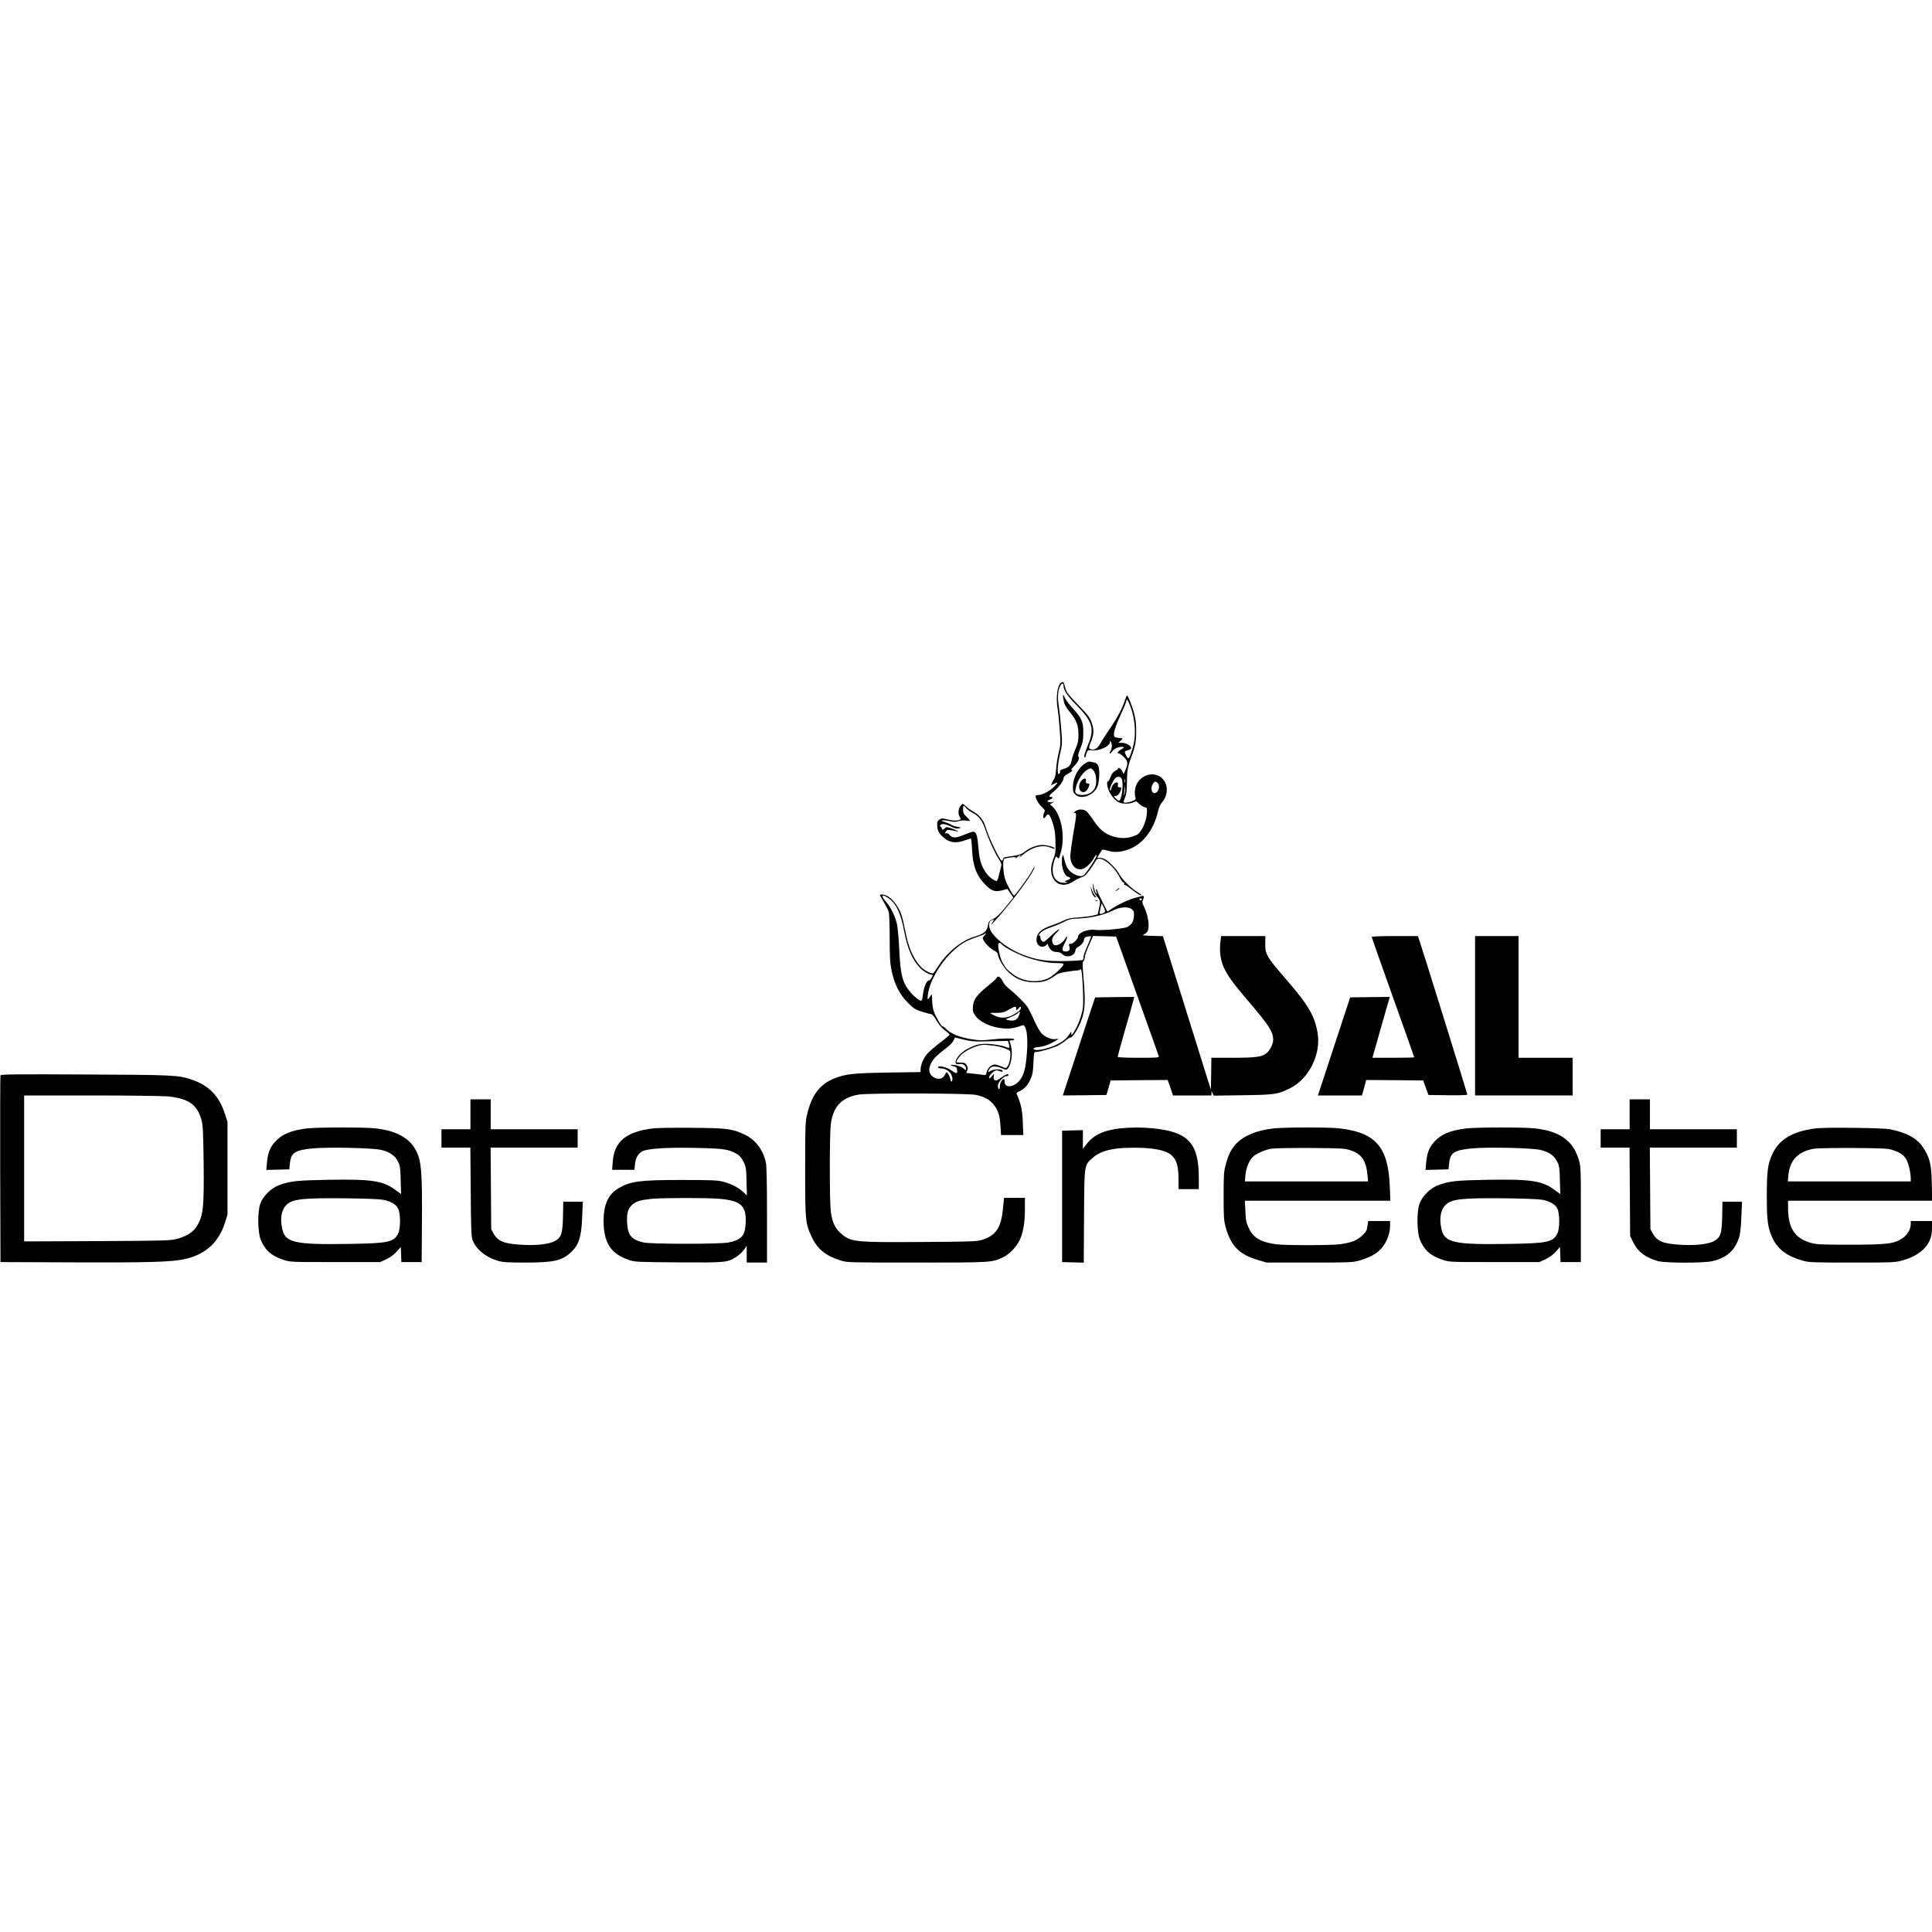 <?xml version="1.0" standalone="no"?>
<!DOCTYPE svg PUBLIC "-//W3C//DTD SVG 20010904//EN"
 "http://www.w3.org/TR/2001/REC-SVG-20010904/DTD/svg10.dtd">
<svg version="1.0" xmlns="http://www.w3.org/2000/svg"
 width="2000pt" height="2000pt" viewBox="0 0 2000 2000"
 preserveAspectRatio="xMidYMid meet">
<g transform="translate(0,2000) scale(0.1,-0.1)"
fill="#000000" stroke="none">
<path d="M10983 12932 c-39 -25 -55 -164 -33 -280 5 -28 14 -120 20 -204 11
-145 10 -158 -10 -238 -12 -47 -24 -123 -27 -170 -3 -48 -11 -91 -19 -100 -7
-8 -17 -27 -23 -43 l-11 -27 30 15 c46 24 47 18 5 -26 -44 -46 -125 -89 -167
-89 -16 0 -28 -5 -28 -10 0 -27 33 -85 66 -115 31 -28 34 -36 25 -53 -13 -24
-15 -62 -3 -62 4 0 13 9 20 20 23 37 39 22 67 -62 23 -68 29 -104 31 -200 3
-105 1 -122 -21 -177 -79 -193 50 -340 207 -235 23 16 61 35 83 42 32 10 50
26 90 82 28 39 54 79 59 90 31 68 180 -37 250 -178 15 -29 31 -50 37 -47 6 4
8 -3 6 -17 -2 -12 -2 -17 0 -10 3 8 26 -5 66 -36 66 -52 106 -77 113 -69 3 3
-16 17 -42 32 -61 36 -166 140 -188 187 -20 41 -96 122 -141 150 -16 10 -43
18 -58 18 l-29 0 23 38 c12 20 25 40 28 44 4 4 28 1 55 -7 66 -20 122 -19 198
5 161 49 281 200 328 410 7 30 23 66 36 80 52 56 68 143 38 206 -57 120 -224
116 -294 -7 -22 -40 -29 -104 -16 -145 6 -18 0 -24 -34 -38 -44 -17 -90 -21
-90 -7 0 5 8 26 17 47 13 29 18 69 19 159 1 121 8 161 50 270 36 96 46 153 46
260 0 68 -7 125 -21 179 -20 75 -64 186 -75 186 -2 0 -12 -24 -22 -52 -27 -83
-77 -178 -157 -295 -41 -59 -82 -123 -91 -141 -33 -64 -76 -88 -115 -63 -11 7
-9 21 13 74 32 79 33 128 4 204 -17 47 -42 79 -139 178 -96 100 -119 129 -129
166 -19 76 -21 78 -47 61z m27 -33 c0 -45 37 -100 135 -200 164 -166 187 -242
121 -402 -40 -98 -50 -137 -36 -137 5 0 10 7 10 15 0 8 5 25 11 38 10 22 16
24 50 20 74 -10 189 41 189 85 0 15 2 15 10 2 15 -23 12 -73 -6 -98 -8 -12
-10 -22 -5 -22 6 0 18 11 27 24 17 27 71 49 106 44 21 -3 19 -5 -14 -25 -38
-22 -50 -43 -25 -43 8 0 30 -16 50 -35 43 -42 47 -71 18 -135 l-19 -43 -16 32
c-9 17 -24 31 -33 31 -9 0 -13 -3 -10 -6 4 -4 -8 -14 -26 -23 -24 -12 -38 -30
-53 -70 -12 -30 -24 -47 -27 -40 -3 8 -6 -2 -6 -21 -1 -67 58 -163 121 -196
35 -18 115 -18 151 1 28 14 30 13 59 -16 17 -16 43 -32 57 -35 26 -6 27 -7 23
-67 -5 -86 -59 -198 -105 -220 -86 -41 -174 -43 -269 -7 -69 26 -121 71 -175
153 -26 40 -59 82 -72 95 -31 29 -90 30 -122 1 -17 -15 -19 -19 -6 -15 24 7
23 -11 -13 -219 -16 -97 -30 -200 -30 -229 0 -88 57 -149 123 -132 37 9 94 62
118 108 11 21 24 38 30 38 19 0 -101 -187 -136 -212 -34 -25 -124 15 -162 71
-13 18 -28 61 -35 94 -10 48 -14 55 -19 36 -22 -79 11 -204 57 -215 33 -9 30
-23 -8 -36 -33 -12 -33 -12 -8 -19 19 -5 14 -7 -22 -8 -108 -2 -151 105 -98
247 11 29 14 31 25 16 15 -21 19 -14 39 63 43 165 2 378 -88 463 l-27 24 23
14 23 13 -25 -5 c-14 -3 -32 -1 -40 4 -11 7 -9 11 12 19 34 13 45 31 19 31
-31 0 -26 12 25 54 56 47 104 112 104 140 0 15 14 29 45 46 43 23 57 40 35 40
-5 0 8 18 30 40 40 40 61 87 43 99 -7 4 1 34 20 81 26 64 31 88 31 165 1 112
-17 154 -110 254 -35 38 -71 86 -80 106 -21 51 -26 39 -13 -27 9 -44 23 -70
69 -126 66 -81 85 -135 84 -237 0 -56 -7 -84 -32 -141 -17 -39 -34 -90 -38
-114 -9 -52 -30 -75 -84 -90 -29 -8 -40 -16 -36 -25 2 -7 -2 -19 -10 -25 -23
-20 -18 88 10 207 23 100 24 105 11 265 -7 90 -19 194 -25 232 -14 80 -9 160
15 205 17 33 35 33 35 0z m690 -207 c46 -122 60 -262 39 -377 -13 -70 -47
-165 -59 -165 -11 0 -41 60 -35 70 3 5 19 11 35 15 17 4 30 13 30 20 0 25 -51
55 -94 55 l-41 1 23 18 c12 11 22 22 22 25 0 2 -19 6 -42 8 -36 3 -44 7 -46
26 -5 33 20 107 79 234 27 59 49 114 49 123 0 30 18 6 40 -53z m-90 -751 c25
-47 3 -231 -28 -231 -5 0 -19 11 -32 25 -23 25 -23 25 -2 25 22 0 45 27 57 68
5 18 2 22 -15 22 -18 0 -21 5 -18 25 4 19 1 25 -12 25 -22 0 -47 -28 -56 -63
-4 -18 -9 -24 -14 -17 -8 13 30 98 55 124 22 22 52 20 65 -3z m37 -38 c-3 -10
-5 -4 -5 12 0 17 2 24 5 18 2 -7 2 -21 0 -30z m337 -9 c31 -30 7 -104 -33
-104 -33 0 -42 60 -15 98 18 26 27 27 48 6z m-344 -114 l-11 -25 6 25 c2 14 6
41 7 60 l1 35 4 -35 c2 -20 -1 -47 -7 -60z"/>
<path d="M11218 12087 c-63 -48 -111 -147 -111 -228 0 -56 3 -65 28 -87 62
-53 192 -3 227 88 20 53 24 177 6 215 -6 14 -22 28 -35 30 -13 3 -34 7 -47 10
-17 4 -37 -5 -68 -28z m106 -70 c13 -17 21 -47 23 -84 5 -71 -17 -118 -67
-145 -41 -21 -108 -24 -135 -4 -17 12 -18 18 -6 70 15 66 63 141 110 173 40
27 48 26 75 -10z"/>
<path d="M11191 11914 c-36 -46 -22 -114 24 -114 25 0 47 25 60 68 5 18 2 22
-15 22 -18 0 -21 5 -18 25 7 34 -24 34 -51 -1z"/>
<path d="M9946 11661 c-25 -28 -32 -86 -12 -115 9 -14 12 -27 8 -29 -26 -15
-70 -15 -127 -1 -60 15 -67 15 -90 0 -20 -13 -25 -24 -23 -59 1 -57 19 -88 73
-133 59 -48 121 -55 209 -25 33 12 62 21 66 21 4 0 10 -53 13 -117 7 -169 47
-272 142 -366 60 -61 97 -72 168 -54 l55 15 31 -45 31 -44 -81 -100 c-61 -74
-94 -106 -128 -122 -39 -19 -47 -27 -52 -57 -11 -72 -39 -96 -143 -127 -131
-39 -278 -158 -370 -300 -25 -40 -51 -75 -56 -78 -16 -10 -93 30 -127 66 -79
84 -129 200 -163 379 -11 58 -29 133 -41 167 -23 69 -83 151 -133 182 -32 20
-86 29 -86 14 0 -4 18 -37 40 -73 22 -37 45 -82 50 -101 6 -19 10 -142 10
-274 0 -198 4 -256 20 -334 28 -138 83 -246 168 -331 61 -62 75 -70 150 -94
46 -14 89 -26 96 -26 7 0 31 -30 52 -67 26 -43 55 -78 87 -101 26 -18 47 -38
47 -43 0 -4 -44 -42 -99 -83 -54 -41 -114 -94 -134 -117 -38 -43 -67 -114 -67
-160 l0 -27 -337 -5 c-354 -6 -432 -14 -544 -56 -162 -61 -249 -176 -297 -391
-15 -65 -17 -142 -17 -555 0 -536 2 -561 69 -702 59 -125 146 -195 300 -242
67 -21 83 -21 788 -21 781 0 775 0 894 56 61 29 132 102 167 171 37 73 57 185
57 323 l0 120 -108 0 -108 0 -12 -117 c-19 -197 -74 -275 -223 -320 -47 -15
-132 -17 -623 -20 -701 -5 -733 -1 -839 96 -56 52 -85 119 -97 224 -13 106
-13 788 0 894 21 186 112 283 290 312 105 17 1128 14 1211 -3 88 -19 139 -46
182 -97 48 -56 68 -116 74 -226 l6 -93 115 0 115 0 -5 133 c-5 127 -18 190
-62 289 -6 13 0 20 26 31 49 21 86 61 115 123 21 47 27 76 31 170 5 109 6 114
27 114 37 0 176 40 226 65 26 14 63 38 81 54 18 16 42 30 53 32 23 5 76 89
106 168 43 115 47 198 25 456 -11 126 -11 153 0 166 8 8 14 27 14 42 0 14 19
69 43 122 l42 96 120 -3 119 -3 218 -610 c120 -335 220 -618 223 -627 6 -17
-8 -18 -209 -18 -143 0 -216 4 -216 10 0 6 36 136 79 288 44 152 83 289 86
305 l7 27 -202 -2 -203 -3 -44 -130 c-24 -71 -99 -300 -167 -508 l-124 -377
226 2 226 3 22 75 21 75 295 3 296 2 28 -80 27 -80 199 0 198 0 1 23 0 22 12
-23 11 -24 300 4 c330 5 361 9 486 70 194 94 324 345 291 565 -27 178 -92 293
-313 548 -218 252 -232 276 -230 388 l1 77 -229 0 -229 0 -7 -56 c-12 -101 0
-194 35 -269 42 -90 96 -165 253 -348 216 -253 259 -319 258 -406 -1 -39 -34
-104 -68 -133 -47 -39 -111 -48 -352 -48 l-220 0 -2 -165 -3 -166 -223 713
c-122 392 -234 750 -248 795 l-26 82 -112 3 c-96 3 -107 5 -84 15 15 7 32 21
37 32 25 46 6 173 -38 259 -16 32 -19 47 -11 61 16 32 13 54 -7 46 -10 -4 -44
-13 -76 -21 -61 -15 -176 -69 -242 -114 l-41 -28 -52 102 c-29 56 -52 107 -52
113 0 7 -4 14 -9 18 -6 3 -6 -7 -1 -27 9 -30 8 -31 -5 -14 -8 11 -17 36 -21
55 -9 57 -14 60 -10 7 2 -29 12 -59 25 -75 56 -69 55 -66 39 -139 l-14 -67
-49 -13 c-28 -7 -95 -15 -150 -19 -81 -5 -111 -11 -155 -33 -30 -15 -80 -35
-110 -45 -123 -40 -170 -83 -170 -156 0 -60 59 -91 102 -52 16 15 18 15 18 0
0 -9 11 -28 24 -43 18 -21 33 -28 63 -29 26 0 46 -8 61 -23 43 -43 129 -19
134 38 2 16 13 30 31 39 32 16 57 49 60 79 1 15 11 22 35 27 19 3 35 5 37 3 2
-2 -16 -48 -40 -103 -25 -55 -42 -107 -39 -116 2 -9 -1 -20 -8 -26 -7 -5 -92
-10 -188 -12 -197 -3 -289 11 -436 68 -126 49 -254 140 -316 225 -34 48 -39
109 -9 126 30 16 35 12 17 -15 -31 -48 -7 -25 77 73 181 210 359 459 357 499
-1 4 -12 -14 -27 -42 -26 -52 -173 -255 -185 -255 -11 0 -64 92 -88 155 -25
64 -34 205 -15 223 6 5 36 12 68 16 46 5 57 4 51 -6 -4 -7 4 -3 18 10 31 28
47 29 22 0 -10 -12 2 -4 28 18 99 86 209 115 295 79 20 -8 38 -13 41 -10 12
11 -77 38 -128 38 -56 0 -138 -32 -185 -72 -27 -23 -78 -39 -152 -47 -49 -5
-64 -11 -68 -25 -4 -11 -10 -19 -14 -19 -21 0 -141 251 -170 355 -17 60 -61
117 -112 145 -25 14 -63 40 -83 58 -20 17 -38 32 -40 32 -2 0 -11 -8 -20 -19z
m56 -26 c11 -14 42 -37 69 -51 60 -30 101 -84 128 -169 32 -97 93 -234 135
-300 35 -54 37 -61 27 -94 -5 -20 -15 -60 -22 -88 -6 -29 -16 -53 -22 -53 -22
0 -75 38 -100 72 -55 71 -78 141 -87 260 -11 136 -23 178 -54 178 -12 0 -53
-13 -91 -30 -88 -37 -127 -38 -153 -5 -14 17 -26 23 -37 19 -15 -6 -16 -4 -5
15 10 19 18 22 48 18 21 -3 48 -8 62 -12 43 -12 0 13 -53 31 -44 15 -50 15
-66 0 -22 -20 -31 -20 -31 -2 0 8 -5 16 -12 18 -19 7 1 28 27 28 14 0 49 -12
78 -26 42 -21 61 -25 83 -19 29 8 28 8 -12 15 -23 3 -53 13 -66 22 -14 9 -45
22 -69 29 -62 18 -22 24 51 9 45 -10 66 -10 94 0 21 7 53 9 76 5 22 -4 40 -3
40 1 0 4 -16 22 -35 40 -29 26 -35 39 -35 73 0 48 5 50 32 16z m-815 -926 c86
-53 136 -154 173 -349 34 -180 84 -296 163 -378 34 -36 96 -72 122 -72 14 0
14 -3 0 -30 -9 -16 -22 -30 -31 -30 -22 0 -53 -77 -60 -149 -4 -36 -12 -61
-18 -61 -18 0 -74 44 -110 87 -83 96 -105 180 -117 442 -5 112 -16 232 -24
267 -17 74 -62 169 -103 216 -64 73 -61 98 5 57z m2633 -19 c0 -5 -4 -10 -9
-10 -6 0 -13 5 -16 10 -3 6 1 10 9 10 9 0 16 -4 16 -10z m-380 -122 c0 -16
-44 -37 -56 -26 -2 3 1 28 8 57 l12 52 17 -33 c10 -18 18 -41 19 -50z m281 16
c18 -16 20 -28 17 -71 -5 -57 -23 -85 -71 -110 -33 -17 -272 -38 -329 -29 -74
12 -178 -30 -178 -70 0 -24 -51 -74 -75 -74 -21 0 -23 -3 -15 -29 9 -33 -3
-51 -36 -51 -43 0 -46 23 -13 84 34 65 35 100 1 42 -23 -39 -79 -70 -107 -60
-19 8 -29 45 -20 73 3 12 23 37 43 56 20 19 31 35 24 35 -6 0 -42 -29 -80 -65
-37 -36 -72 -65 -77 -65 -18 0 -35 23 -35 48 0 14 -4 21 -11 16 -8 -5 -8 -1 0
14 14 27 63 55 131 77 30 10 84 32 120 50 58 30 76 34 175 38 115 6 247 37
328 78 85 43 170 48 208 13z m-1530 -268 c-21 -22 -22 -26 -8 -52 19 -37 73
-87 115 -108 17 -9 32 -24 32 -34 0 -38 59 -139 109 -185 74 -69 147 -100 247
-105 97 -5 163 13 228 63 34 26 59 35 127 45 46 8 97 14 112 14 15 1 31 7 35
13 14 23 33 -325 22 -401 -11 -77 -49 -179 -91 -246 -25 -40 -29 -42 -29 -20
0 25 0 25 -19 -5 -38 -63 -109 -108 -225 -144 -79 -24 -146 -28 -146 -7 0 9
18 15 58 18 37 4 80 17 118 36 85 45 96 53 56 46 -43 -9 -110 18 -150 59 -18
19 -52 79 -77 135 -24 56 -57 121 -73 144 -29 41 -120 131 -197 192 -21 17
-47 49 -58 73 -21 43 -50 57 -60 29 -3 -8 -44 -45 -91 -83 -113 -91 -148 -139
-154 -209 -4 -46 -1 -60 22 -94 47 -71 161 -124 293 -136 64 -6 123 4 197 32
40 15 61 -115 46 -290 -12 -154 -29 -217 -69 -273 -57 -78 -161 -93 -161 -23
0 17 -4 30 -9 30 -18 0 -41 -44 -41 -78 0 -20 -4 -31 -10 -27 -5 3 -10 19 -10
35 0 35 58 100 89 100 11 0 21 5 21 10 0 22 -26 11 -104 -44 -33 -23 -55 -9
-49 32 l4 27 -25 -28 c-23 -25 -26 -26 -26 -8 0 21 53 71 75 71 8 0 25 -4 39
-10 16 -6 26 -6 26 0 0 28 -100 27 -137 -3 -18 -13 -16 4 3 31 19 28 66 29
125 3 29 -13 47 -17 55 -10 43 35 62 167 38 249 -8 25 -14 46 -14 48 0 1 11 2
25 2 14 0 25 5 25 10 0 14 -120 13 -250 -2 -90 -10 -119 -9 -205 6 -113 19
-206 57 -250 104 -16 17 -32 29 -36 26 -11 -6 -74 102 -93 159 -9 26 -16 78
-17 115 0 56 -2 64 -12 49 -35 -55 -39 -54 -32 3 15 130 114 310 240 435 85
85 153 127 265 164 36 12 72 26 80 31 25 16 25 11 1 -14z m179 -92 c25 -29
149 -95 243 -129 114 -41 236 -65 328 -65 42 0 69 -4 69 -11 0 -22 -105 -120
-154 -144 -113 -55 -269 -38 -373 42 -59 45 -77 66 -108 125 -24 45 -50 172
-39 190 8 12 20 10 34 -8z m186 -683 c-9 -10 -40 -31 -69 -47 -66 -36 -133
-38 -194 -6 -24 12 -43 23 -43 25 0 1 31 2 68 2 57 0 76 5 125 33 67 38 77 39
77 10 1 -23 1 -23 23 3 15 18 23 21 25 11 2 -7 -3 -21 -12 -31z m-11 -60 c-19
-43 -50 -54 -109 -41 -27 6 -29 8 -11 15 51 19 105 47 116 61 20 25 23 6 4
-35z m-568 -243 c70 -17 112 -21 203 -19 63 2 146 4 185 4 l69 2 10 -33 c5
-18 7 -35 4 -38 -3 -3 -23 2 -44 11 -21 9 -84 20 -140 26 -108 10 -152 1 -249
-49 -105 -54 -170 -176 -83 -157 34 8 68 -16 68 -48 0 -20 0 -20 -23 1 -12 12
-46 26 -75 33 -59 12 -84 5 -31 -9 29 -7 35 -13 37 -40 4 -40 -6 -40 -62 -1
-46 33 -136 53 -136 30 0 -6 14 -11 30 -11 43 0 87 -25 105 -60 17 -33 20 -66
5 -75 -5 -3 -10 4 -10 15 0 22 -29 80 -41 80 -3 0 -11 -11 -17 -25 -24 -52
-91 -57 -138 -10 -34 34 -32 88 5 146 28 45 51 66 157 148 29 22 58 53 65 70
8 17 15 31 16 31 1 0 41 -10 90 -22z m313 -63 c30 -3 81 -16 112 -28 57 -22
58 -23 58 -62 0 -47 -14 -104 -33 -128 -12 -17 -15 -17 -57 2 -25 11 -58 21
-73 21 -35 0 -75 -39 -84 -81 -6 -29 -8 -31 -42 -25 -20 3 -66 9 -102 12 l-66
7 10 27 c8 22 7 33 -6 54 -15 22 -25 26 -62 26 -25 0 -45 3 -45 6 0 16 41 71
67 90 73 54 178 94 233 88 19 -2 60 -6 90 -9z"/>
<path d="M11295 10791 c6 -40 30 -81 47 -81 6 0 3 9 -6 19 -10 11 -24 37 -32
58 l-15 38 6 -34z"/>
<path d="M11560 10789 c-22 -18 -22 -19 -3 -10 12 6 25 16 28 21 9 15 3 12
-25 -11z"/>
<path d="M11338 10673 c6 -2 18 -2 25 0 6 3 1 5 -13 5 -14 0 -19 -2 -12 -5z"/>
<path d="M14200 10301 c0 -5 99 -286 220 -625 121 -339 220 -618 220 -621 0
-3 -97 -5 -216 -5 l-216 0 6 23 c3 12 43 154 89 315 l84 292 -205 -2 -205 -3
-167 -507 -167 -508 228 0 228 0 15 53 c8 28 18 64 22 80 l6 27 295 -2 296 -3
27 -75 27 -75 202 -3 c124 -1 201 1 201 7 0 9 -437 1413 -491 1579 l-21 62
-239 0 c-134 0 -239 -4 -239 -9z"/>
<path d="M15270 9485 l0 -825 505 0 505 0 0 195 0 195 -280 0 -280 0 0 630 0
630 -225 0 -225 0 0 -825z"/>
<path d="M5 8868 c-3 -7 -4 -445 -3 -973 l3 -960 765 -3 c782 -3 1008 4 1143
34 215 48 351 172 416 377 l26 82 0 480 0 480 -26 82 c-58 183 -163 294 -339
355 -141 49 -188 51 -1113 55 -713 4 -868 2 -872 -9z m1735 -218 c215 -23 301
-84 346 -245 14 -50 18 -122 22 -438 5 -482 -4 -563 -80 -674 -35 -52 -100
-91 -193 -117 -66 -19 -111 -20 -827 -24 l-758 -3 0 755 0 756 698 0 c391 0
738 -5 792 -10z"/>
<path d="M4870 8465 l0 -155 -150 0 -150 0 0 -95 0 -95 149 0 150 0 4 -457 c2
-350 6 -467 17 -495 35 -97 132 -179 259 -218 55 -17 92 -20 290 -20 297 0
381 20 474 109 80 75 107 161 114 369 l6 152 -101 0 -101 0 -3 -152 c-4 -179
-16 -217 -85 -256 -55 -30 -182 -46 -323 -39 -199 10 -263 34 -310 117 l-25
45 -3 423 -3 422 450 0 451 0 0 95 0 95 -450 0 -450 0 0 155 0 155 -105 0
-105 0 0 -155z"/>
<path d="M16870 8465 l0 -155 -150 0 -150 0 0 -95 0 -95 149 0 150 0 3 -458 3
-457 33 -67 c47 -96 123 -154 251 -192 75 -22 476 -23 569 -1 153 36 238 116
279 260 8 28 17 119 20 203 l6 152 -101 0 -101 0 -3 -152 c-4 -179 -16 -217
-85 -256 -55 -30 -182 -46 -323 -39 -199 10 -263 34 -310 117 l-25 45 -3 423
-3 422 450 0 451 0 0 95 0 95 -450 0 -450 0 0 155 0 155 -105 0 -105 0 0 -155z"/>
<path d="M3182 8319 c-165 -19 -264 -60 -335 -139 -53 -59 -75 -117 -84 -218
l-6 -73 119 3 119 3 6 60 c11 113 51 139 238 157 171 15 616 5 708 -16 90 -22
143 -59 174 -123 21 -42 24 -65 27 -191 l4 -143 -62 45 c-126 93 -243 110
-684 103 -337 -6 -400 -13 -521 -57 -79 -30 -162 -112 -190 -190 -30 -82 -28
-292 3 -371 44 -109 111 -170 234 -210 73 -24 76 -24 538 -24 l465 0 63 29
c41 19 78 46 107 78 l44 49 3 -78 3 -78 105 0 105 0 3 420 c3 444 -5 584 -37
678 -58 167 -200 259 -444 286 -111 13 -597 12 -705 0z m784 -739 c78 -15 132
-46 155 -90 26 -48 27 -210 1 -259 -45 -90 -101 -102 -515 -108 -557 -9 -655
13 -686 157 -23 108 -8 195 43 246 62 62 168 74 616 69 194 -2 349 -8 386 -15z"/>
<path d="M6761 8319 c-281 -34 -404 -137 -418 -348 l-6 -81 115 0 115 0 6 55
c7 70 33 115 77 137 58 29 255 41 550 35 286 -6 344 -14 423 -60 35 -21 52
-40 74 -84 26 -54 28 -68 31 -203 l4 -145 -39 36 c-48 46 -123 84 -210 107
-58 14 -120 17 -428 17 -433 0 -531 -13 -656 -88 -104 -62 -151 -169 -151
-341 2 -222 76 -336 262 -399 62 -21 83 -22 513 -25 493 -3 506 -2 599 57 26
17 61 49 78 72 l30 42 0 -86 0 -87 105 0 105 0 0 490 c0 326 -4 507 -11 542
-29 137 -110 243 -227 296 -124 57 -173 64 -537 67 -181 2 -364 -1 -404 -6z
m688 -729 c229 -21 283 -74 269 -270 -9 -115 -48 -156 -174 -182 -84 -18 -808
-18 -883 0 -124 29 -162 74 -169 202 -6 98 9 150 53 189 41 36 90 50 205 61
124 11 578 11 699 0z"/>
<path d="M11595 8319 c-163 -17 -272 -67 -344 -159 l-41 -52 0 96 0 97 -107
-3 -108 -3 0 -680 0 -680 112 -3 112 -3 3 478 c3 545 1 528 89 607 57 51 134
81 249 96 99 12 255 12 360 0 223 -28 280 -92 280 -317 l0 -103 105 0 105 0 0
123 c-1 352 -110 470 -469 506 -117 12 -229 12 -346 0z"/>
<path d="M13187 8319 c-174 -18 -316 -77 -392 -161 -53 -59 -78 -109 -106
-213 -20 -72 -22 -105 -22 -325 0 -220 2 -253 21 -323 54 -196 142 -285 336
-341 l88 -26 442 0 c413 0 446 1 515 20 84 24 154 57 200 96 72 60 121 168
121 266 l0 48 -114 0 -113 0 -7 -52 c-6 -46 -14 -59 -55 -98 -52 -51 -109 -73
-226 -90 -91 -13 -580 -13 -670 0 -158 23 -230 66 -278 168 -27 58 -31 79 -35
174 l-5 108 753 0 753 0 -6 148 c-16 411 -147 560 -529 602 -112 12 -556 11
-671 -1z m794 -227 c114 -38 160 -104 175 -254 l6 -68 -637 0 -638 0 6 65 c7
74 36 147 74 187 32 33 124 75 194 87 30 5 212 8 404 7 328 -2 354 -4 416 -24z"/>
<path d="M15182 8319 c-165 -19 -264 -60 -335 -139 -53 -59 -75 -117 -84 -218
l-6 -73 119 3 119 3 6 60 c11 113 51 139 238 157 171 15 616 5 708 -16 90 -22
143 -59 174 -123 21 -42 24 -65 27 -191 l4 -143 -62 45 c-126 93 -243 110
-684 103 -337 -6 -400 -13 -521 -57 -79 -30 -162 -112 -190 -190 -30 -82 -28
-292 3 -371 44 -109 111 -170 234 -210 73 -24 76 -24 538 -24 l465 0 63 29
c41 19 78 46 107 78 l44 49 3 -78 3 -78 105 0 105 0 0 495 c0 489 0 496 -23
570 -60 194 -197 291 -455 319 -111 13 -597 12 -705 0z m784 -739 c78 -15 132
-46 155 -90 26 -48 27 -210 1 -259 -45 -90 -101 -102 -515 -108 -557 -9 -655
13 -686 157 -23 108 -8 195 43 246 62 62 168 74 616 69 194 -2 349 -8 386 -15z"/>
<path d="M18807 8320 c-241 -27 -387 -111 -458 -264 -49 -105 -59 -175 -59
-436 0 -261 10 -331 59 -437 55 -116 151 -188 312 -233 69 -19 101 -20 514
-20 415 0 445 1 515 21 102 28 183 73 235 131 53 59 75 120 75 210 l0 68 -110
0 -110 0 0 -32 c0 -52 -36 -114 -87 -147 -86 -57 -157 -66 -538 -66 -295 0
-349 2 -405 18 -170 46 -240 153 -240 364 l0 73 746 0 746 0 -4 178 c-5 204
-20 265 -88 370 -63 99 -174 159 -350 193 -71 13 -651 20 -753 9z m783 -224
c78 -25 117 -52 145 -99 22 -39 45 -138 45 -199 l0 -28 -636 0 -637 0 6 64
c15 157 102 247 267 275 30 5 213 8 405 7 304 -2 357 -5 405 -20z"/>
</g>
</svg>
